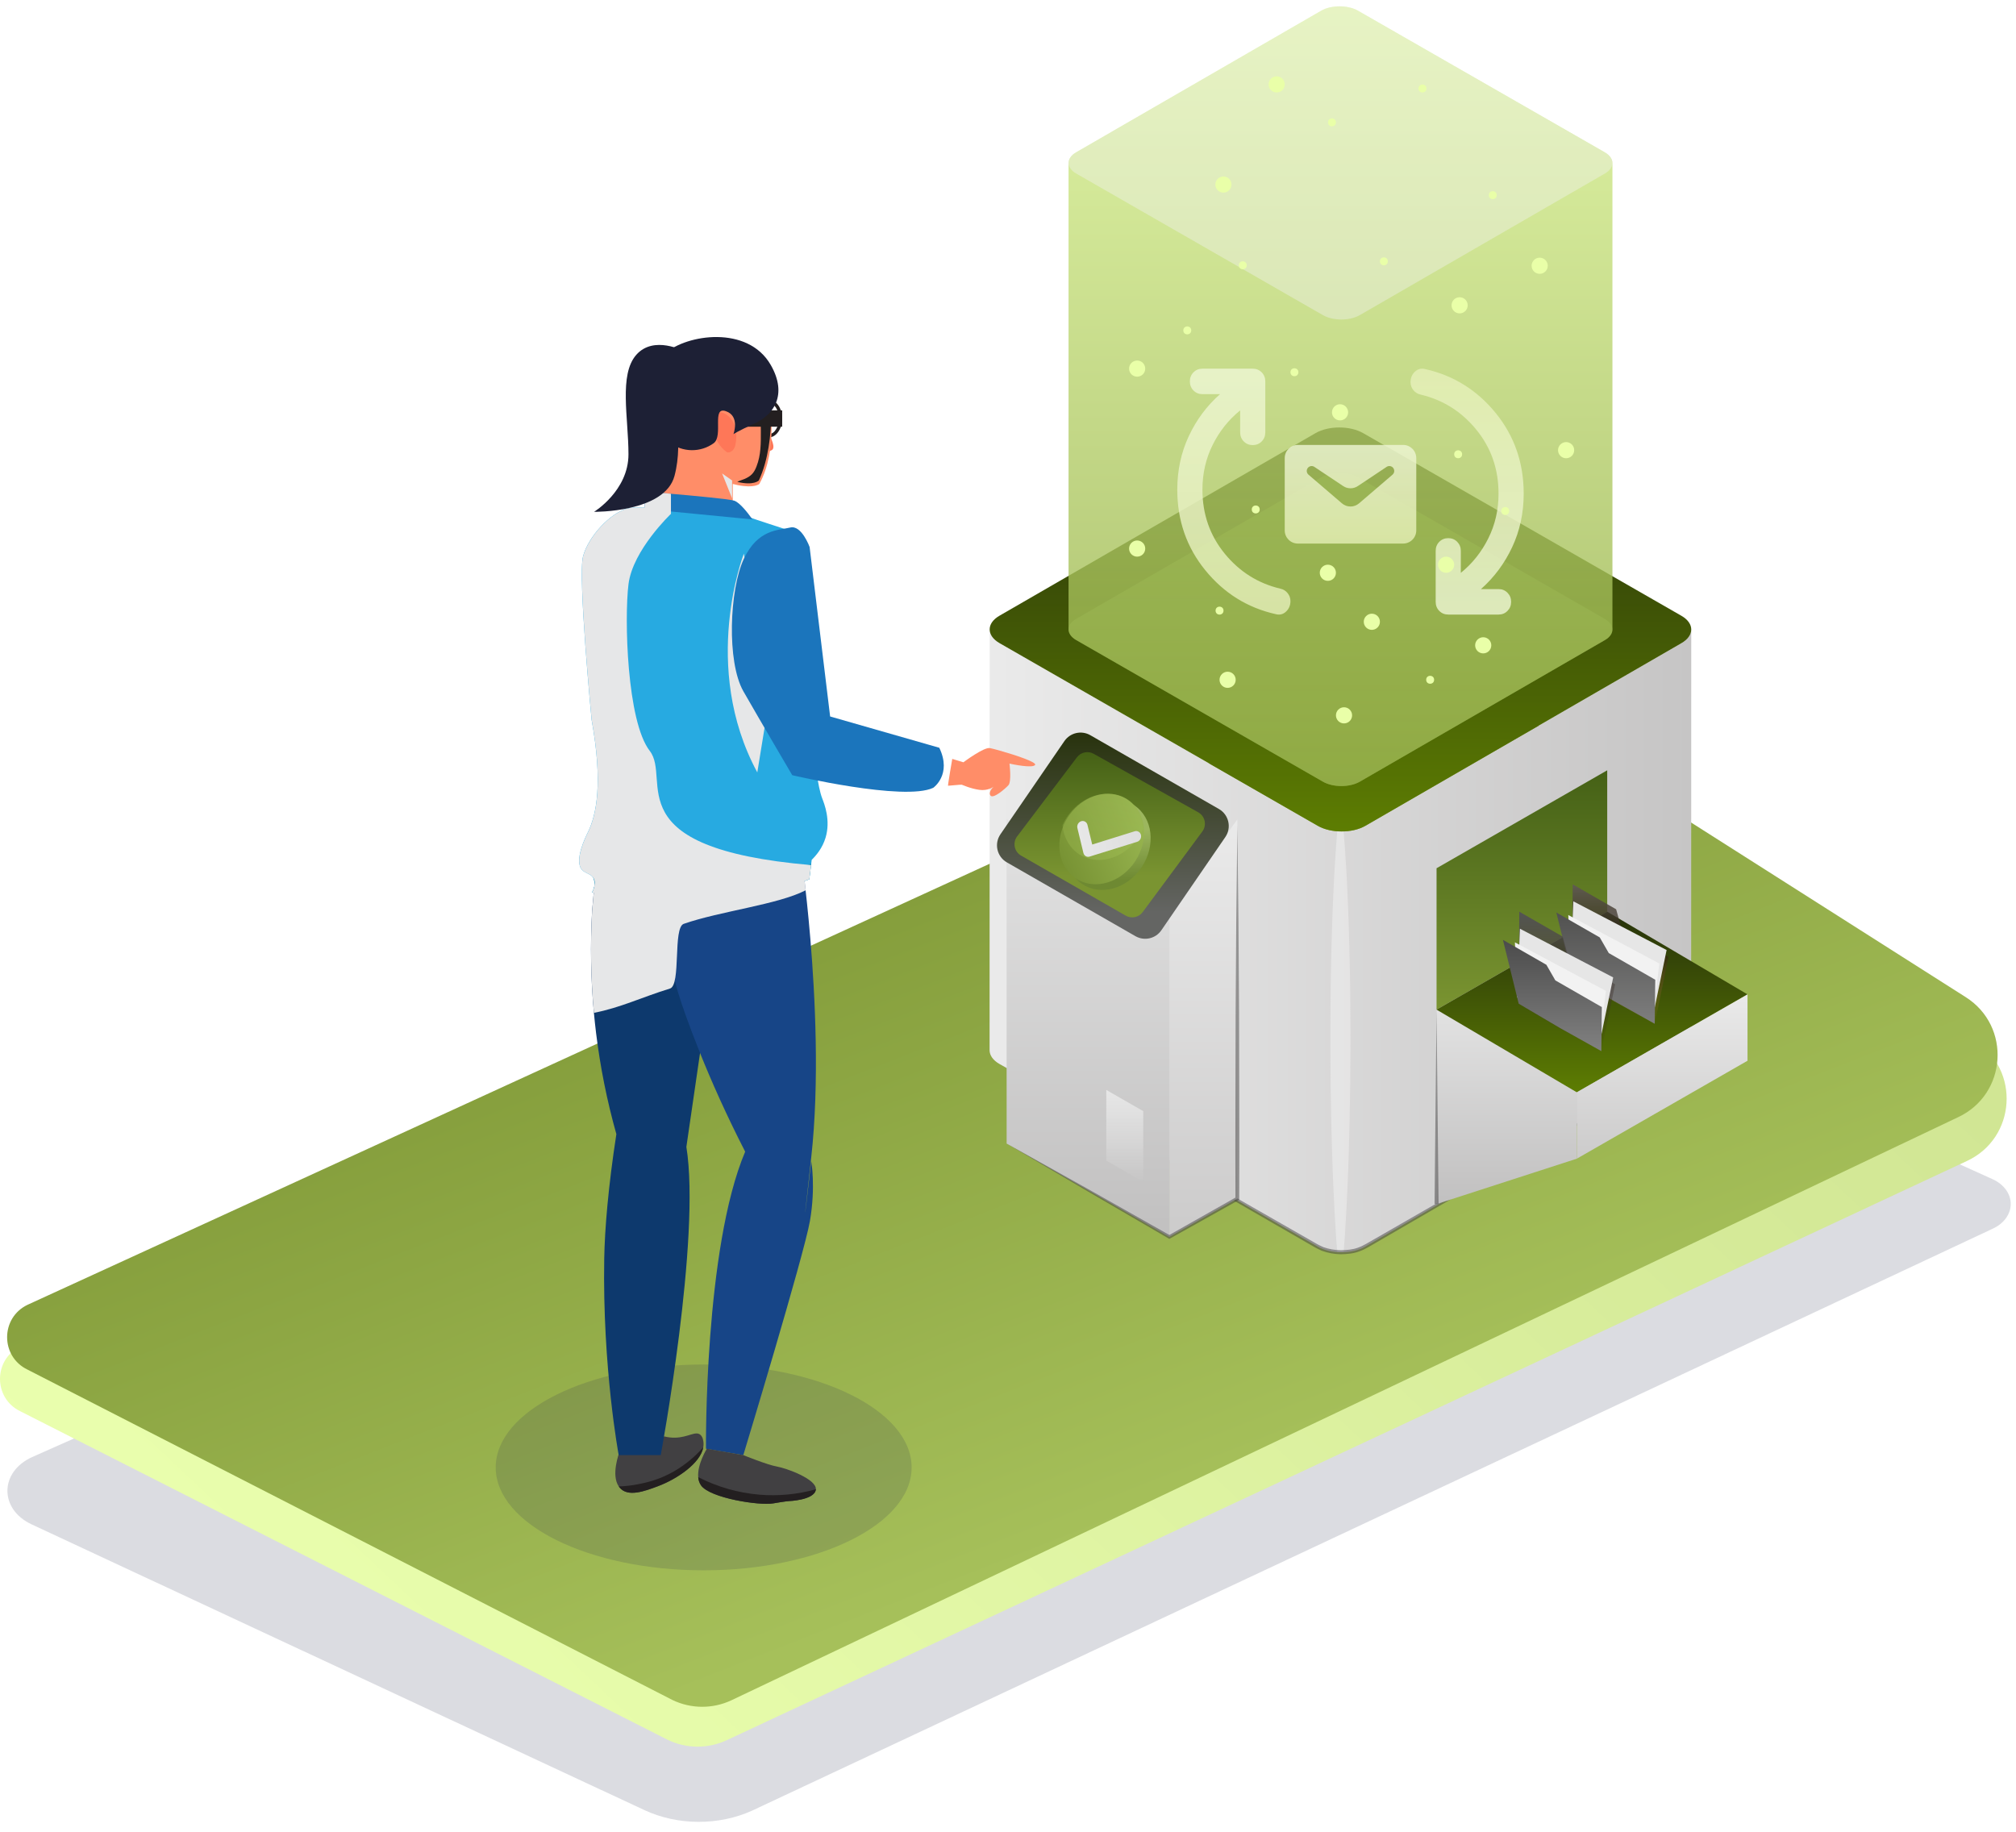 <svg width="307" height="279" viewBox="0 0 307 279" fill="none" xmlns="http://www.w3.org/2000/svg">
<path opacity="0.17" d="M98.143 275.671L4.813 232.151C-0.133 229.846 -0.085 224.151 4.901 221.898L196.656 136.81C198.536 135.961 200.664 135.52 202.826 135.531C204.989 135.543 207.109 136.007 208.975 136.876L303.498 179.611C304.325 179.997 305.01 180.548 305.484 181.211C305.958 181.874 306.203 182.623 306.197 183.385C306.191 184.147 305.932 184.895 305.447 185.552C304.962 186.209 304.268 186.754 303.435 187.131L114.519 275.754C112.021 276.884 109.192 277.471 106.317 277.456C103.443 277.442 100.623 276.826 98.143 275.671Z" fill="#2D2F4F"/>
<path d="M214.551 109.594C217.811 108.013 221.657 108.234 224.715 110.178L300.733 158.518C307.692 162.944 307.02 173.31 299.548 176.8L110.654 265.024C107.787 266.363 104.467 266.33 101.626 264.935L3.059 214.909C-1.032 212.9 -1.016 207.063 3.085 205.074L214.551 109.594Z" fill="url(#paint0_linear_1956_31897)"/>
<path d="M213.193 102.898C216.444 101.343 220.267 101.573 223.308 103.506L299.356 151.865C306.316 156.291 305.644 166.657 298.172 170.147L111.358 258.951C108.519 260.277 105.235 260.259 102.411 258.902L4.187 208.581C0.047 206.591 0.052 200.695 4.195 198.712L213.193 102.898Z" fill="url(#paint1_linear_1956_31897)"/>
<path opacity="0.17" d="M107.154 239.15C124.645 239.15 138.823 232.133 138.823 223.478C138.823 214.822 124.645 207.805 107.154 207.805C89.664 207.805 75.485 214.822 75.485 223.478C75.485 232.133 89.664 239.15 107.154 239.15Z" fill="#2D2F4F"/>
<path d="M256.068 97.952L207.924 125.766C205.936 126.914 202.675 126.914 200.677 125.766L152.217 97.954C151.21 97.376 150.707 96.613 150.71 95.852C150.705 97.582 150.701 158.207 150.695 159.938C150.695 160.699 151.195 161.462 152.202 162.039L200.662 189.852C202.66 191 205.921 191 207.908 189.852L256.051 162.038C257.038 161.468 257.531 160.718 257.532 159.967C257.532 158.236 257.544 97.611 257.547 95.88C257.548 96.632 257.054 97.382 256.068 97.952Z" fill="url(#paint2_linear_1956_31897)"/>
<g style="mix-blend-mode:soft-light" opacity="0.5">
<g style="mix-blend-mode:soft-light">
<path d="M204.607 126.625C204.607 126.625 204.698 127.627 204.82 129.376C204.943 131.124 205.098 133.632 205.22 136.635C205.293 138.137 205.356 139.765 205.402 141.486C205.449 143.207 205.509 145.021 205.542 146.899C205.575 148.777 205.624 150.716 205.626 152.688C205.628 154.66 205.644 156.662 205.653 158.665C205.642 160.667 205.629 162.67 205.617 164.642C205.585 166.613 205.553 168.556 205.522 170.431C205.49 172.306 205.425 174.123 205.379 175.844C205.333 177.566 205.26 179.193 205.199 180.695C205.076 183.699 204.927 186.196 204.811 187.955C204.761 188.831 204.696 189.519 204.663 189.988C204.63 190.457 204.607 190.708 204.607 190.708H203.638C203.638 190.708 203.619 190.458 203.582 189.988C203.544 189.518 203.485 188.831 203.434 187.955C203.319 186.202 203.17 183.699 203.046 180.695C202.984 179.193 202.909 177.566 202.866 175.844C202.824 174.123 202.746 172.308 202.723 170.431C202.699 168.554 202.66 166.613 202.627 164.642C202.615 162.67 202.604 160.667 202.592 158.665C202.601 156.662 202.61 154.659 202.619 152.688C202.629 150.717 202.669 148.774 202.702 146.899C202.735 145.025 202.784 143.207 202.842 141.486C202.899 139.765 202.948 138.137 203.025 136.635C203.147 133.632 203.304 131.128 203.424 129.376C203.544 127.624 203.637 126.625 203.637 126.625H204.607Z" fill="#F2F2F2"/>
</g>
</g>
<g opacity="0.5">
<path d="M152.202 162.04L168.413 171.147L184.99 180.553C188.015 182.283 191.143 184.071 194.322 185.886L199.116 188.628L200.323 189.319C200.517 189.425 200.742 189.57 200.911 189.643L201.542 189.937C202.38 190.231 203.261 190.387 204.149 190.401C205.041 190.386 205.959 190.321 206.792 190.011C207.609 189.729 208.398 189.215 209.207 188.759L213.995 186.009L223.314 180.649L239.867 171.192L256.051 162.039L240.041 171.489L223.586 181.102L214.29 186.498L209.509 189.271C208.707 189.724 207.934 190.247 206.994 190.58C206.077 190.922 205.103 191.003 204.144 191.014C203.169 190.997 202.204 190.818 201.288 190.485L200.658 190.188C200.404 190.07 200.241 189.956 200.028 189.84L198.823 189.146L194.034 186.385L184.721 181.017L168.24 171.45L152.202 162.04Z" fill="url(#paint3_linear_1956_31897)"/>
</g>
<path d="M256.041 93.776C258.04 94.923 258.051 96.8 256.065 97.947L207.921 125.762C205.933 126.909 202.672 126.909 200.674 125.762L152.214 97.949C150.214 96.802 150.203 94.924 152.191 93.776L200.335 65.962C202.321 64.815 205.582 64.815 207.582 65.962L256.041 93.776Z" fill="url(#paint4_linear_1956_31897)"/>
<path d="M244.372 94.251C245.922 95.141 245.929 96.597 244.391 97.486L207.069 119.046C205.528 119.937 203.001 119.937 201.452 119.046L163.89 97.487C162.339 96.597 162.331 95.142 163.872 94.251L201.193 72.691C202.731 71.801 205.259 71.801 206.81 72.691L244.372 94.251Z" fill="url(#paint5_linear_1956_31897)"/>
<path d="M178.066 138.969V188.375L188.422 182.55V124.812L178.066 138.969Z" fill="url(#paint6_linear_1956_31897)"/>
<path d="M218.761 183.372V153.758L240.124 166.351V176.458L218.761 183.372Z" fill="url(#paint7_linear_1956_31897)"/>
<path d="M153.291 124.75V174.157L178.068 188.379V138.972L153.291 124.75Z" fill="url(#paint8_linear_1956_31897)"/>
<path d="M218.761 153.759L244.75 138.845V117.312L218.762 132.227L218.761 153.759Z" fill="url(#paint9_linear_1956_31897)"/>
<path d="M218.761 153.759L244.75 138.844L266.113 151.438L240.124 166.352L218.761 153.759Z" fill="url(#paint10_linear_1956_31897)"/>
<path d="M240.126 176.458V166.351L266.115 151.438V161.544L240.126 176.458Z" fill="url(#paint11_linear_1956_31897)"/>
<path opacity="0.8" d="M244.378 23.196L206.812 1.639C205.264 0.747 202.738 0.747 201.197 1.631L163.877 23.196C163.102 23.642 162.716 24.235 162.721 24.826V95.853C162.721 96.445 163.109 97.032 163.892 97.483L201.458 119.041C203.007 119.934 205.537 119.934 207.079 119.041L244.396 97.483C245.17 97.038 245.551 96.445 245.545 95.853V24.826C245.551 24.242 245.158 23.648 244.378 23.196ZM163.18 25.877C163.312 26.019 163.459 26.148 163.616 26.262C163.457 26.151 163.311 26.022 163.182 25.877H163.18ZM244.668 26.262C244.822 26.15 244.965 26.023 245.093 25.883C244.966 26.025 244.823 26.152 244.668 26.262Z" fill="url(#paint12_linear_1956_31897)"/>
<g opacity="0.8">
<path d="M194.262 93.529C189.954 92.56 186.38 90.329 183.539 86.839C180.699 83.348 179.279 79.259 179.279 74.572C179.279 71.631 179.862 68.916 181.027 66.427C182.191 63.938 183.779 61.805 185.789 60.027H183.109C182.566 60.027 182.112 59.841 181.745 59.469C181.378 59.097 181.194 58.637 181.194 58.088C181.194 57.538 181.378 57.077 181.745 56.705C182.112 56.334 182.566 56.148 183.109 56.148H190.768C191.31 56.148 191.765 56.334 192.133 56.705C192.499 57.077 192.683 57.538 192.683 58.088V65.845C192.683 66.395 192.499 66.856 192.133 67.228C191.765 67.599 191.31 67.784 190.768 67.784C190.225 67.784 189.77 67.599 189.403 67.228C189.036 66.856 188.853 66.395 188.853 65.845V62.5C187.098 63.922 185.701 65.676 184.663 67.761C183.627 69.845 183.109 72.116 183.109 74.572C183.109 78.289 184.234 81.529 186.484 84.292C188.734 87.056 191.566 88.843 194.98 89.651C195.427 89.748 195.794 89.974 196.081 90.329C196.369 90.685 196.512 91.089 196.512 91.541C196.512 92.188 196.289 92.721 195.842 93.141C195.395 93.562 194.869 93.691 194.262 93.529Z" fill="url(#paint13_linear_1956_31897)"/>
<path d="M217.047 56.213C221.356 57.182 224.93 59.413 227.77 62.904C230.61 66.394 232.031 70.483 232.031 75.17C232.031 78.111 231.448 80.826 230.282 83.315C229.118 85.804 227.531 87.937 225.52 89.715H228.201C228.743 89.715 229.198 89.901 229.564 90.274C229.932 90.645 230.116 91.105 230.116 91.654C230.116 92.204 229.932 92.665 229.564 93.037C229.198 93.408 228.743 93.594 228.201 93.594H220.542C219.999 93.594 219.544 93.408 219.176 93.037C218.81 92.665 218.627 92.204 218.627 91.654V83.897C218.627 83.347 218.81 82.887 219.176 82.514C219.544 82.143 219.999 81.958 220.542 81.958C221.084 81.958 221.539 82.143 221.907 82.514C222.273 82.887 222.457 83.347 222.457 83.897V87.242C224.212 85.82 225.608 84.066 226.646 81.981C227.683 79.897 228.201 77.626 228.201 75.17C228.201 71.453 227.076 68.213 224.825 65.45C222.576 62.686 219.744 60.9 216.329 60.092C215.882 59.995 215.515 59.768 215.228 59.413C214.941 59.057 214.797 58.653 214.797 58.201C214.797 57.554 215.021 57.021 215.468 56.601C215.914 56.181 216.441 56.051 217.047 56.213Z" fill="url(#paint14_linear_1956_31897)"/>
<path fill-rule="evenodd" clip-rule="evenodd" d="M197.644 67.758C196.537 67.758 195.64 68.655 195.64 69.761V80.778C195.64 81.885 196.537 82.782 197.644 82.782H213.669C214.775 82.782 215.672 81.885 215.672 80.778V69.761C215.672 68.655 214.775 67.758 213.669 67.758H197.644ZM200.155 71.102L204.545 74.028C205.218 74.477 206.095 74.477 206.767 74.028L211.157 71.102C211.453 70.904 211.847 70.944 212.098 71.195C212.405 71.502 212.386 72.005 212.056 72.288L206.96 76.656C206.21 77.299 205.103 77.299 204.353 76.656L199.256 72.288C198.927 72.005 198.907 71.502 199.214 71.195C199.466 70.944 199.86 70.904 200.155 71.102Z" fill="url(#paint15_linear_1956_31897)"/>
</g>
<g style="mix-blend-mode:soft-light" opacity="0.4">
<path d="M244.374 23.197C245.924 24.087 245.931 25.541 244.392 26.431L207.071 47.992C205.53 48.883 203.003 48.883 201.454 47.992L163.892 26.432C162.341 25.543 162.333 24.087 163.874 23.197L201.191 1.635C202.73 0.747 205.258 0.747 206.809 1.635L244.374 23.197Z" fill="#F2F2F2"/>
</g>
<g filter="url(#filter0_f_1956_31897)">
<ellipse cx="225.867" cy="98.277" rx="1.23" ry="1.23" fill="#E9FFA8"/>
<ellipse cx="208.906" cy="94.691" rx="1.23" ry="1.23" fill="#E9FFA8"/>
<ellipse cx="204.67" cy="108.941" rx="1.23" ry="1.23" fill="#E9FFA8"/>
<ellipse cx="186.943" cy="103.527" rx="1.23" ry="1.23" fill="#E9FFA8"/>
<ellipse cx="220.216" cy="86.004" rx="1.23" ry="1.23" fill="#E9FFA8"/>
<ellipse cx="202.207" cy="87.23" rx="1.23" ry="1.23" fill="#E9FFA8"/>
<ellipse cx="204.065" cy="62.793" rx="1.23" ry="1.23" fill="#E9FFA8"/>
<ellipse cx="194.412" cy="12.855" rx="1.23" ry="1.23" fill="#E9FFA8"/>
<ellipse cx="173.168" cy="83.543" rx="1.23" ry="1.23" fill="#E9FFA8"/>
<ellipse cx="173.168" cy="56.136" rx="1.23" ry="1.23" fill="#E9FFA8"/>
<ellipse cx="186.305" cy="28.105" rx="1.23" ry="1.23" fill="#E9FFA8"/>
<ellipse cx="238.491" cy="68.558" rx="1.23" ry="1.23" fill="#E9FFA8"/>
<ellipse cx="234.466" cy="40.472" rx="1.23" ry="1.23" fill="#E9FFA8"/>
<ellipse cx="222.275" cy="46.496" rx="1.23" ry="1.23" fill="#E9FFA8"/>
<ellipse cx="180.8" cy="50.315" rx="0.604" ry="0.604" fill="#E9FFA8"/>
<ellipse cx="197.116" cy="56.69" rx="0.604" ry="0.604" fill="#E9FFA8"/>
<ellipse cx="189.25" cy="40.401" rx="0.604" ry="0.604" fill="#E9FFA8"/>
<ellipse cx="210.738" cy="39.799" rx="0.604" ry="0.604" fill="#E9FFA8"/>
<ellipse cx="227.321" cy="29.721" rx="0.604" ry="0.604" fill="#E9FFA8"/>
<ellipse cx="216.616" cy="13.479" rx="0.604" ry="0.604" fill="#E9FFA8"/>
<ellipse cx="229.219" cy="77.823" rx="0.604" ry="0.604" fill="#E9FFA8"/>
<ellipse cx="185.714" cy="92.994" rx="0.604" ry="0.604" fill="#E9FFA8"/>
<ellipse cx="191.226" cy="77.588" rx="0.604" ry="0.604" fill="#E9FFA8"/>
<ellipse cx="222.05" cy="69.182" rx="0.604" ry="0.604" fill="#E9FFA8"/>
<ellipse cx="217.786" cy="103.526" rx="0.604" ry="0.604" fill="#E9FFA8"/>
<ellipse cx="202.834" cy="18.635" rx="0.604" ry="0.604" fill="#E9FFA8"/>
</g>
<path d="M246.107 138.476L239.492 134.68L239.403 148.695L245.678 152.458L251.987 155.918L254.082 145.74L247 141.676L246.107 138.476Z" fill="url(#paint16_linear_1956_31897)"/>
<path d="M251.707 154.797L253.794 144.683L239.592 137.266L239.171 147.676L251.707 154.797Z" fill="#E6E6E6"/>
<path d="M251.705 154.797L252.685 146.74L238.823 139.352L239.168 147.676L251.705 154.797Z" fill="#F2F2F2"/>
<path d="M243.615 142.765L237.001 138.969L239.403 148.693L245.707 152.408L251.987 155.916L252.066 149.211L244.985 145.146L243.615 142.765Z" fill="url(#paint17_linear_1956_31897)"/>
<path d="M237.975 142.641L231.361 138.844L231.272 152.859L237.546 156.623L243.855 160.083L245.95 149.906L238.869 145.841L237.975 142.641Z" fill="url(#paint18_linear_1956_31897)"/>
<path d="M243.574 158.968L245.661 148.854L231.459 141.438L231.038 151.848L243.574 158.968Z" fill="#E6E6E6"/>
<path d="M243.574 158.961L244.554 150.905L230.693 143.516L231.037 151.842L243.574 158.961Z" fill="#F2F2F2"/>
<path d="M235.483 146.929L228.868 143.133L231.27 152.856L237.574 156.571L243.854 160.08L243.933 153.374L236.852 149.309L235.483 146.929Z" fill="url(#paint19_linear_1956_31897)"/>
<g opacity="0.5">
<path d="M153.291 174.154L165.763 181.123L178.2 188.152L177.94 188.151L188.283 182.303L188.137 182.551L188.121 175.458L188.131 168.364L188.164 154.179L188.259 139.991L188.425 125.805L188.591 139.991L188.687 154.179L188.72 168.364L188.729 175.458L188.713 182.551V182.72L188.567 182.801L178.198 188.603L178.067 188.676L177.938 188.601L165.598 181.408L153.291 174.154Z" fill="url(#paint20_linear_1956_31897)"/>
</g>
<g opacity="0.5">
<path d="M218.453 183.372L218.761 153.758L219.068 183.372H218.453Z" fill="url(#paint21_linear_1956_31897)"/>
</g>
<path d="M174.096 179.988L168.47 176.759V165.992L174.096 169.221V179.988Z" fill="url(#paint22_linear_1956_31897)"/>
<path d="M117.072 66.615C115.948 66.615 115.034 65.327 115.034 63.743C115.034 62.159 115.948 60.867 117.072 60.867C118.195 60.867 119.109 62.157 119.109 63.74C119.109 65.324 118.194 66.615 117.072 66.615ZM117.072 61.374C116.228 61.374 115.538 62.437 115.538 63.743C115.538 65.049 116.228 66.112 117.072 66.112C117.916 66.112 118.606 65.049 118.606 63.743C118.606 62.437 117.917 61.374 117.072 61.374Z" fill="#231F20"/>
<path d="M107.096 220.408C106.677 222.839 103.089 225.251 100.223 226.329C98.167 227.101 95.587 228.072 94.336 226.524C94.299 226.477 94.263 226.429 94.229 226.38C93.014 224.611 94.281 221.277 94.336 221.135L101.162 218.757C101.707 218.897 102.269 218.961 102.832 218.947C104.81 218.898 105.909 217.888 106.645 218.502C107.069 218.857 107.118 219.54 107.134 219.763C107.147 219.979 107.135 220.195 107.096 220.408Z" fill="#414042"/>
<path d="M111.236 134.836L110.819 136.907L108.318 149.32L107.934 151.237L106.605 160.364L104.522 174.662C106.762 188.498 100.619 221.604 100.619 221.604H94.216C94.216 221.604 91.728 208.281 92.013 191.654C92.09 187.205 92.63 180.679 93.861 172.72C92.439 167.668 91.405 162.514 90.769 157.304C90.643 156.267 90.534 155.249 90.441 154.247C89.965 149.091 89.873 143.905 90.165 138.735L90.416 135.959L90.492 135.075L90.543 134.516H90.572L103.591 134.716L111.236 134.836Z" fill="#0D396D"/>
<path d="M123.535 176.848C123.535 176.848 124.243 180.732 123.337 185.951C122.432 191.169 113.192 221.606 113.192 221.606L107.506 220.635C107.506 220.635 107.222 190.158 113.476 175.392C110.585 169.754 108.338 164.684 106.604 160.366C105.76 158.265 105.034 156.341 104.416 154.614C103.983 153.41 103.572 152.212 103.211 150.992C102.312 147.935 101.762 144.741 102.141 140.971C102.263 139.762 102.473 138.563 102.77 137.384C102.996 136.481 103.27 135.591 103.593 134.718L103.669 134.517L122.69 131.719L122.437 133.396C122.444 133.492 122.474 133.756 122.521 134.168C122.682 135.586 123.048 138.764 123.402 142.988C124.131 151.686 124.806 164.827 123.539 176.235C121.476 194.81 123.535 176.848 123.535 176.848Z" fill="#174587"/>
<path d="M125.713 127.591C125.239 129.148 124.313 130.257 123.608 130.949C123.584 131.14 123.56 131.332 123.537 131.522L123.509 131.745C123.419 132.466 123.33 133.188 123.241 133.91C123.006 133.995 122.765 134.079 122.518 134.164C118.723 135.471 114.804 136.388 110.823 136.901C109.289 137.099 107.678 137.245 105.991 137.322C104.888 137.373 103.814 137.392 102.77 137.38C98.613 137.343 94.471 136.865 90.414 135.956L90.163 135.9C90.303 135.637 90.414 135.359 90.494 135.072C90.542 134.89 90.568 134.702 90.571 134.514C90.573 134.399 90.563 134.285 90.541 134.173C90.521 134.068 90.489 133.965 90.445 133.866C90.087 133.057 89.173 133.053 88.644 132.492C87.326 131.098 89.29 127.221 89.497 126.806C90.839 124.112 91.833 119.231 90.09 109.626C90.09 109.626 87.981 87.759 88.786 84.726C89.59 81.694 92.956 78.093 95.561 77.428C96.033 77.309 96.95 77.275 98.136 77.31C99.281 77.34 100.676 77.427 102.164 77.547C107.657 77.986 114.407 78.859 114.423 78.882C114.449 78.918 119.917 80.698 119.917 80.698L123.352 105.718C123.352 105.718 123.85 118.014 125.2 121.567C125.539 122.446 126.525 124.915 125.713 127.591Z" fill="#27AAE1"/>
<path d="M117.265 66.469C117.265 66.469 118.262 68.262 117.467 68.582L116.677 68.902L117.014 67.143L117.265 66.469Z" fill="#FE7758"/>
<path d="M115.63 73.703C115.63 73.703 114.888 74.386 112.37 73.884C112.126 73.835 111.865 73.776 111.586 73.703V76.249L99.594 75.348L101.146 71.236C101.146 71.236 97.243 59.133 98.23 57.058C99.217 54.982 110.364 52.239 112.432 52.632C114.445 53.012 117.304 55.43 117.198 60.605C117.198 60.752 117.19 60.901 117.183 61.052C117.183 61.052 118.547 68.455 115.63 73.703Z" fill="#FF8D68"/>
<path d="M108.599 63.464C108.599 63.464 109.275 62.131 110.747 63.234C112.22 64.337 112.258 66.361 112.009 67.658C111.76 68.956 110.818 68.973 110.694 68.866C110.57 68.76 109.326 67.961 108.864 66.272C108.402 64.584 108.599 63.464 108.599 63.464Z" fill="#FE7758"/>
<path d="M112.129 63.742H119.111" stroke="#231F20" stroke-width="2.487" stroke-miterlimit="10"/>
<path d="M114.581 79.104L102.17 77.897L98.127 77.505L98.142 77.314L98.34 74.875C98.34 74.875 99.97 75.006 102.098 75.191C105.834 75.516 111.105 76.007 111.807 76.249C112.71 76.556 113.992 78.275 114.428 78.887C114.526 79.023 114.581 79.104 114.581 79.104Z" fill="#1B75BC"/>
<g style="mix-blend-mode:screen">
<g style="mix-blend-mode:screen">
<path d="M115.56 73.169C115.56 73.169 114.812 73.996 112.275 73.387C112.532 73.226 112.974 73.119 113.362 72.95C114.354 72.518 114.8 72.069 115.195 71.056C115.898 69.256 115.863 67.554 115.863 65.563C115.863 63.485 115.497 60.532 116.35 58.701C116.323 57.846 116.667 57.452 117.14 57.32C117.14 57.498 117.132 57.678 117.124 57.862C117.124 57.863 118.499 66.819 115.56 73.169Z" fill="#231F20"/>
</g>
</g>
<g style="mix-blend-mode:multiply">
<g style="mix-blend-mode:multiply">
<path d="M113.276 84.315C113.276 84.315 106.591 101.469 115.323 117.634L117.162 106.332L113.276 84.315Z" fill="#E6E7E8"/>
</g>
</g>
<path d="M123.29 83.303C123.29 83.303 122.063 79.905 120.331 80.34C118.6 80.775 115.41 80.533 113.257 85.145C111.103 89.757 110.626 100.773 113.214 105.299C115.802 109.825 120.645 118.057 120.645 118.057C120.645 118.057 137.696 122.072 142.114 119.977C142.114 119.977 145.001 117.977 143.038 113.879L126.413 109.113L123.29 83.303Z" fill="#1B75BC"/>
<path d="M157.622 116.497C157.223 117.032 154.194 116.394 153.771 116.302L153.724 116.288C153.724 116.288 154.08 119.027 153.555 119.596C153.03 120.165 151.228 121.709 150.831 121.155C150.451 120.624 151.237 119.875 151.302 119.813C151.232 119.866 150.419 120.471 149.128 120.288C147.778 120.095 146.628 119.558 146.476 119.512C146.324 119.465 144.436 119.683 144.371 119.664C144.307 119.644 145.011 115.575 145.011 115.575L146.71 116.09C146.71 116.09 149.82 113.754 150.745 113.926C150.999 113.973 151.666 114.145 152.491 114.382C154.665 115.007 157.935 116.081 157.622 116.497Z" fill="#FF8D68"/>
<path d="M123.533 131.531C123.434 132.328 123.336 133.123 123.237 133.92C112.629 137.731 101.15 138.422 90.161 135.909C90.323 135.656 90.435 135.375 90.493 135.08C90.58 134.601 90.523 134.107 90.329 133.66C101.381 136.036 112.875 135.299 123.533 131.531Z" fill="#1590BA"/>
<path d="M124.242 226.808C124.24 226.838 124.237 226.867 124.232 226.896C123.96 228.481 120.104 228.608 120.104 228.608C120.104 228.608 119.778 228.608 117.714 228.96C115.651 229.313 108.093 228.16 106.743 226.199C106.498 225.83 106.354 225.404 106.326 224.961C106.155 223.016 107.639 220.633 107.639 220.633L113.192 221.604C113.192 221.604 116.845 223.092 118.312 223.346C119.751 223.595 124.329 225.248 124.242 226.808Z" fill="#414042"/>
<path d="M124.242 226.808C124.241 226.837 124.237 226.867 124.233 226.896C123.961 228.48 120.105 228.608 120.105 228.608C120.105 228.608 119.779 228.608 117.715 228.96C115.651 229.312 108.094 228.16 106.744 226.199C106.499 225.83 106.354 225.403 106.326 224.961C109.23 226.447 112.395 227.354 115.646 227.631C118.537 227.868 121.448 227.589 124.242 226.808Z" fill="#231F20"/>
<path d="M107.096 220.406C106.677 222.837 103.089 225.249 100.222 226.327C98.167 227.099 95.587 228.07 94.336 226.522C94.298 226.475 94.263 226.427 94.229 226.378C95.249 226.341 96.264 226.222 97.264 226.021C98.398 225.791 100.384 225.378 102.674 224.055C104.335 223.085 105.828 221.853 107.096 220.406Z" fill="#231F20"/>
<g style="mix-blend-mode:multiply">
<g style="mix-blend-mode:multiply">
<path d="M122.523 134.17C122.683 135.587 122.33 131.359 122.684 135.587C118.465 137.766 109.704 138.754 104.123 140.694C102.44 141.279 103.743 150.019 102.027 150.548C97.699 151.881 94.521 153.456 90.446 154.25C89.97 149.094 89.878 143.908 90.169 138.738L90.42 135.962L90.169 135.905C90.31 135.642 90.421 135.365 90.5 135.078L90.551 134.519H90.58C90.582 134.405 90.572 134.29 90.551 134.178C90.53 134.073 90.498 133.969 90.454 133.871C90.096 133.062 89.183 133.057 88.654 132.497C87.336 131.103 89.3 127.226 89.507 126.811C90.848 124.116 91.842 119.235 90.099 109.631C90.099 109.631 87.991 87.764 88.795 84.731C89.6 81.699 92.965 78.098 95.57 77.434C96.042 77.314 96.959 77.28 98.145 77.314L98.343 74.875C98.343 74.875 99.973 75.006 102.101 75.191L102.172 75.224V78.258C102.172 78.258 96.359 83.764 95.709 88.962C95.06 94.159 95.459 109.859 98.941 114.348C102.364 118.766 93.495 129.169 123.511 131.747C123.421 132.468 123.331 133.19 123.243 133.912C123.01 133.999 122.77 134.085 122.523 134.17Z" fill="#E6E7E8"/>
</g>
</g>
<g style="mix-blend-mode:multiply">
<g style="mix-blend-mode:multiply">
<path d="M111.485 73.171L109.961 72.102L111.485 75.892V73.171Z" fill="#E6E7E8"/>
</g>
</g>
<path d="M117.371 55.581C120.012 60.185 117.717 63.202 114.989 64.452C112.261 65.701 111.69 66.119 111.69 66.119C111.69 66.119 112.723 63.355 110.525 62.615C108.327 61.875 110.191 66.37 108.682 67.497C107.705 68.203 106.527 68.575 105.321 68.56C104.116 68.544 102.948 68.142 101.988 67.411C99.589 65.608 98.066 56.688 101.307 53.809C104.549 50.93 113.871 49.484 117.371 55.581Z" fill="#1D2035"/>
<path d="M104.167 53.488C104.167 53.488 105.991 53.938 106.072 56.93C106.153 59.921 103.503 60.956 103.503 60.956L102.291 60.94C102.291 60.94 104.209 66.874 102.713 72.48C101.217 78.087 90.464 77.948 90.464 77.948C90.464 77.948 95.705 74.741 95.705 69.187C95.705 63.633 94.221 57.063 96.896 54.035C99.57 51.007 104.167 53.488 104.167 53.488Z" fill="#1D2035"/>
<path d="M152.349 127.055C151.362 128.492 151.812 130.465 153.324 131.332L172.907 142.573C174.256 143.347 175.974 142.956 176.854 141.673L186.593 127.483C187.579 126.046 187.13 124.073 185.618 123.205L166.034 111.965C164.685 111.19 162.968 111.582 162.087 112.864L152.349 127.055Z" fill="url(#paint23_linear_1956_31897)"/>
<path d="M155.49 130.302C154.451 129.705 154.171 128.332 154.893 127.376L163.994 115.337C164.593 114.544 165.686 114.315 166.553 114.8L182.468 123.708C183.514 124.293 183.809 125.664 183.096 126.628L174.013 138.904C173.413 139.716 172.299 139.949 171.423 139.446L155.49 130.302Z" fill="url(#paint24_linear_1956_31897)"/>
<g filter="url(#filter1_d_1956_31897)">
<path d="M173.423 130.661C175.894 127.566 175.815 123.261 173.247 121.047C170.678 118.833 166.593 119.548 164.122 122.644C161.651 125.74 161.73 130.044 164.298 132.258C166.867 134.472 170.952 133.757 173.423 130.661Z" fill="url(#paint25_linear_1956_31897)"/>
<path d="M166.136 132.633C162.688 132.214 160.623 128.807 161.525 125.024C161.639 124.544 161.797 124.075 161.996 123.623C163.33 120.593 166.395 118.569 169.401 118.934C172.096 119.263 173.944 121.415 174.193 124.146C174.264 124.944 174.202 125.755 174.011 126.544C173.11 130.327 169.584 133.053 166.136 132.633Z" fill="url(#paint26_linear_1956_31897)"/>
<path opacity="0.26" d="M174.112 124.202C172.766 127.257 169.671 129.299 166.638 128.931C163.917 128.601 162.049 126.429 161.797 123.675C163.144 120.619 166.238 118.576 169.273 118.945C171.994 119.276 173.861 121.447 174.112 124.202Z" fill="url(#paint27_linear_1956_31897)"/>
<path d="M165.563 128.488C165.423 128.459 165.296 128.39 165.194 128.289C165.092 128.188 165.019 128.058 164.984 127.913L164.073 124.145C164.044 124.039 164.036 123.927 164.049 123.815C164.062 123.704 164.096 123.595 164.149 123.496C164.201 123.396 164.272 123.308 164.357 123.237C164.441 123.165 164.537 123.111 164.64 123.079C164.743 123.046 164.85 123.035 164.954 123.047C165.059 123.058 165.159 123.092 165.25 123.146C165.34 123.2 165.418 123.273 165.479 123.36C165.54 123.448 165.584 123.549 165.607 123.657L166.327 126.627L172.789 124.609C172.89 124.578 172.995 124.567 173.098 124.579C173.2 124.59 173.299 124.622 173.388 124.674C173.477 124.726 173.555 124.797 173.617 124.882C173.678 124.967 173.723 125.064 173.748 125.17C173.773 125.275 173.778 125.385 173.762 125.494C173.746 125.603 173.711 125.709 173.657 125.805C173.603 125.902 173.533 125.988 173.449 126.057C173.365 126.126 173.27 126.178 173.17 126.209L165.936 128.462C165.814 128.503 165.686 128.511 165.563 128.488Z" fill="url(#paint28_linear_1956_31897)"/>
</g>
<defs>
<filter id="filter0_f_1956_31897" x="170.445" y="10.133" width="70.769" height="101.532" filterUnits="userSpaceOnUse" color-interpolation-filters="sRGB">
<feFlood flood-opacity="0" result="BackgroundImageFix"/>
<feBlend mode="normal" in="SourceGraphic" in2="BackgroundImageFix" result="shape"/>
<feGaussianBlur stdDeviation="0.746" result="effect1_foregroundBlur_1956_31897"/>
</filter>
<filter id="filter1_d_1956_31897" x="159.323" y="118.891" width="17.893" height="18.636" filterUnits="userSpaceOnUse" color-interpolation-filters="sRGB">
<feFlood flood-opacity="0" result="BackgroundImageFix"/>
<feColorMatrix in="SourceAlpha" type="matrix" values="0 0 0 0 0 0 0 0 0 0 0 0 0 0 0 0 0 0 127 0" result="hardAlpha"/>
<feOffset dy="1.99"/>
<feGaussianBlur stdDeviation="0.995"/>
<feComposite in2="hardAlpha" operator="out"/>
<feColorMatrix type="matrix" values="0 0 0 0 0 0 0 0 0 0 0 0 0 0 0 0 0 0 0.42 0"/>
<feBlend mode="normal" in2="BackgroundImageFix" result="effect1_dropShadow_1956_31897"/>
<feBlend mode="normal" in="SourceGraphic" in2="effect1_dropShadow_1956_31897" result="shape"/>
</filter>
<linearGradient id="paint0_linear_1956_31897" x1="242.868" y1="99.323" x2="69.863" y2="283.596" gradientUnits="userSpaceOnUse">
<stop stop-color="#D0E593"/>
<stop offset="1" stop-color="#EAFFAE"/>
</linearGradient>
<linearGradient id="paint1_linear_1956_31897" x1="130.86" y1="136.466" x2="168.67" y2="232.979" gradientUnits="userSpaceOnUse">
<stop stop-color="#849D3B"/>
<stop offset="1" stop-color="#A6C05A"/>
</linearGradient>
<linearGradient id="paint2_linear_1956_31897" x1="150.695" y1="143.283" x2="257.549" y2="143.283" gradientUnits="userSpaceOnUse">
<stop offset="0.01" stop-color="#EAEAEA"/>
<stop offset="1" stop-color="#C6C5C5"/>
</linearGradient>
<linearGradient id="paint3_linear_1956_31897" x1="204.126" y1="162.039" x2="204.126" y2="191.014" gradientUnits="userSpaceOnUse">
<stop stop-color="#4B4B4B"/>
<stop offset="1" stop-color="#413F3F"/>
</linearGradient>
<linearGradient id="paint4_linear_1956_31897" x1="204.127" y1="65.102" x2="204.127" y2="126.622" gradientUnits="userSpaceOnUse">
<stop stop-color="#26310A"/>
<stop offset="1" stop-color="#5D7D02"/>
</linearGradient>
<linearGradient id="paint5_linear_1956_31897" x1="204.131" y1="72.023" x2="204.131" y2="119.714" gradientUnits="userSpaceOnUse">
<stop stop-color="#456116"/>
<stop offset="1" stop-color="#7A9431"/>
</linearGradient>
<linearGradient id="paint6_linear_1956_31897" x1="183.244" y1="124.812" x2="183.244" y2="188.375" gradientUnits="userSpaceOnUse">
<stop stop-color="#EAEAEA"/>
<stop offset="1" stop-color="#CCCBCB"/>
</linearGradient>
<linearGradient id="paint7_linear_1956_31897" x1="229.442" y1="153.758" x2="229.442" y2="183.372" gradientUnits="userSpaceOnUse">
<stop stop-color="#E2E2E2"/>
<stop offset="1" stop-color="#C1C0C0"/>
</linearGradient>
<linearGradient id="paint8_linear_1956_31897" x1="165.679" y1="124.75" x2="165.679" y2="188.379" gradientUnits="userSpaceOnUse">
<stop stop-color="#E2E2E2"/>
<stop offset="1" stop-color="#C1C0C0"/>
</linearGradient>
<linearGradient id="paint9_linear_1956_31897" x1="231.755" y1="117.312" x2="231.755" y2="153.759" gradientUnits="userSpaceOnUse">
<stop stop-color="#456116"/>
<stop offset="1" stop-color="#7A9431"/>
</linearGradient>
<linearGradient id="paint10_linear_1956_31897" x1="242.437" y1="138.844" x2="242.437" y2="166.352" gradientUnits="userSpaceOnUse">
<stop stop-color="#26310A"/>
<stop offset="1" stop-color="#5D7D02"/>
</linearGradient>
<linearGradient id="paint11_linear_1956_31897" x1="253.12" y1="151.438" x2="253.12" y2="176.458" gradientUnits="userSpaceOnUse">
<stop stop-color="#EAEAEA"/>
<stop offset="1" stop-color="#CCCBCB"/>
</linearGradient>
<linearGradient id="paint12_linear_1956_31897" x1="204.134" y1="0.969" x2="204.134" y2="119.711" gradientUnits="userSpaceOnUse">
<stop stop-color="#D7F18E"/>
<stop offset="1" stop-color="#96B049"/>
</linearGradient>
<linearGradient id="paint13_linear_1956_31897" x1="187.896" y1="56.148" x2="187.896" y2="93.597" gradientUnits="userSpaceOnUse">
<stop stop-color="#EFF7D6"/>
<stop offset="1" stop-color="#E6F0B9"/>
</linearGradient>
<linearGradient id="paint14_linear_1956_31897" x1="223.414" y1="93.594" x2="223.414" y2="56.145" gradientUnits="userSpaceOnUse">
<stop stop-color="#EFF7D6"/>
<stop offset="1" stop-color="#E6F0B9"/>
</linearGradient>
<linearGradient id="paint15_linear_1956_31897" x1="205.656" y1="67.758" x2="205.656" y2="82.782" gradientUnits="userSpaceOnUse">
<stop stop-color="#EFF6D6"/>
<stop offset="1" stop-color="#E6F0B7"/>
</linearGradient>
<linearGradient id="paint16_linear_1956_31897" x1="246.742" y1="134.68" x2="246.742" y2="155.918" gradientUnits="userSpaceOnUse">
<stop stop-color="#615C52"/>
<stop offset="0.474" stop-color="#20120A" stop-opacity="0.526"/>
<stop offset="1" stop-color="#FF9768" stop-opacity="0"/>
</linearGradient>
<linearGradient id="paint17_linear_1956_31897" x1="244.533" y1="138.969" x2="244.533" y2="155.916" gradientUnits="userSpaceOnUse">
<stop stop-color="#515150"/>
<stop offset="1" stop-color="#7E7E7E"/>
</linearGradient>
<linearGradient id="paint18_linear_1956_31897" x1="238.611" y1="138.844" x2="238.611" y2="160.083" gradientUnits="userSpaceOnUse">
<stop stop-color="#545454"/>
<stop offset="1" stop-color="#331E15" stop-opacity="0"/>
</linearGradient>
<linearGradient id="paint19_linear_1956_31897" x1="236.4" y1="143.133" x2="236.4" y2="160.08" gradientUnits="userSpaceOnUse">
<stop stop-color="#4B4B4B"/>
<stop offset="1" stop-color="#818181"/>
</linearGradient>
<linearGradient id="paint20_linear_1956_31897" x1="171.01" y1="125.805" x2="171.01" y2="188.676" gradientUnits="userSpaceOnUse">
<stop stop-color="#4B4B4B"/>
<stop offset="1" stop-color="#413F3F"/>
</linearGradient>
<linearGradient id="paint21_linear_1956_31897" x1="218.761" y1="153.758" x2="218.761" y2="183.372" gradientUnits="userSpaceOnUse">
<stop stop-color="#4B4B4B"/>
<stop offset="1" stop-color="#413F3F"/>
</linearGradient>
<linearGradient id="paint22_linear_1956_31897" x1="171.283" y1="165.992" x2="171.283" y2="179.988" gradientUnits="userSpaceOnUse">
<stop stop-color="#E7E7E7"/>
<stop offset="1" stop-color="#E7E7E7" stop-opacity="0"/>
</linearGradient>
<linearGradient id="paint23_linear_1956_31897" x1="170.857" y1="110.594" x2="170.857" y2="138.972" gradientUnits="userSpaceOnUse">
<stop stop-color="#26310A"/>
<stop offset="1" stop-color="#646563"/>
</linearGradient>
<linearGradient id="paint24_linear_1956_31897" x1="171.286" y1="114.615" x2="171.286" y2="133.456" gradientUnits="userSpaceOnUse">
<stop stop-color="#456116"/>
<stop offset="1" stop-color="#7A9431"/>
</linearGradient>
<linearGradient id="paint25_linear_1956_31897" x1="166.679" y1="119.559" x2="167.101" y2="132.222" gradientUnits="userSpaceOnUse">
<stop offset="0.391" stop-color="#9CB65E"/>
<stop offset="1" stop-color="#6E8932"/>
</linearGradient>
<linearGradient id="paint26_linear_1956_31897" x1="173.944" y1="122.548" x2="161.408" y2="128.084" gradientUnits="userSpaceOnUse">
<stop stop-color="#98B550"/>
<stop offset="1" stop-color="#789334"/>
</linearGradient>
<linearGradient id="paint27_linear_1956_31897" x1="169.125" y1="118.894" x2="167.024" y2="129.031" gradientUnits="userSpaceOnUse">
<stop stop-color="#99B551"/>
<stop offset="1" stop-color="#B0CF5F"/>
</linearGradient>
<linearGradient id="paint28_linear_1956_31897" x1="173.396" y1="123.283" x2="164.358" y2="125.28" gradientUnits="userSpaceOnUse">
<stop stop-color="#DEDEDE"/>
<stop offset="1" stop-color="#E7E7E7"/>
</linearGradient>
</defs>
</svg>
